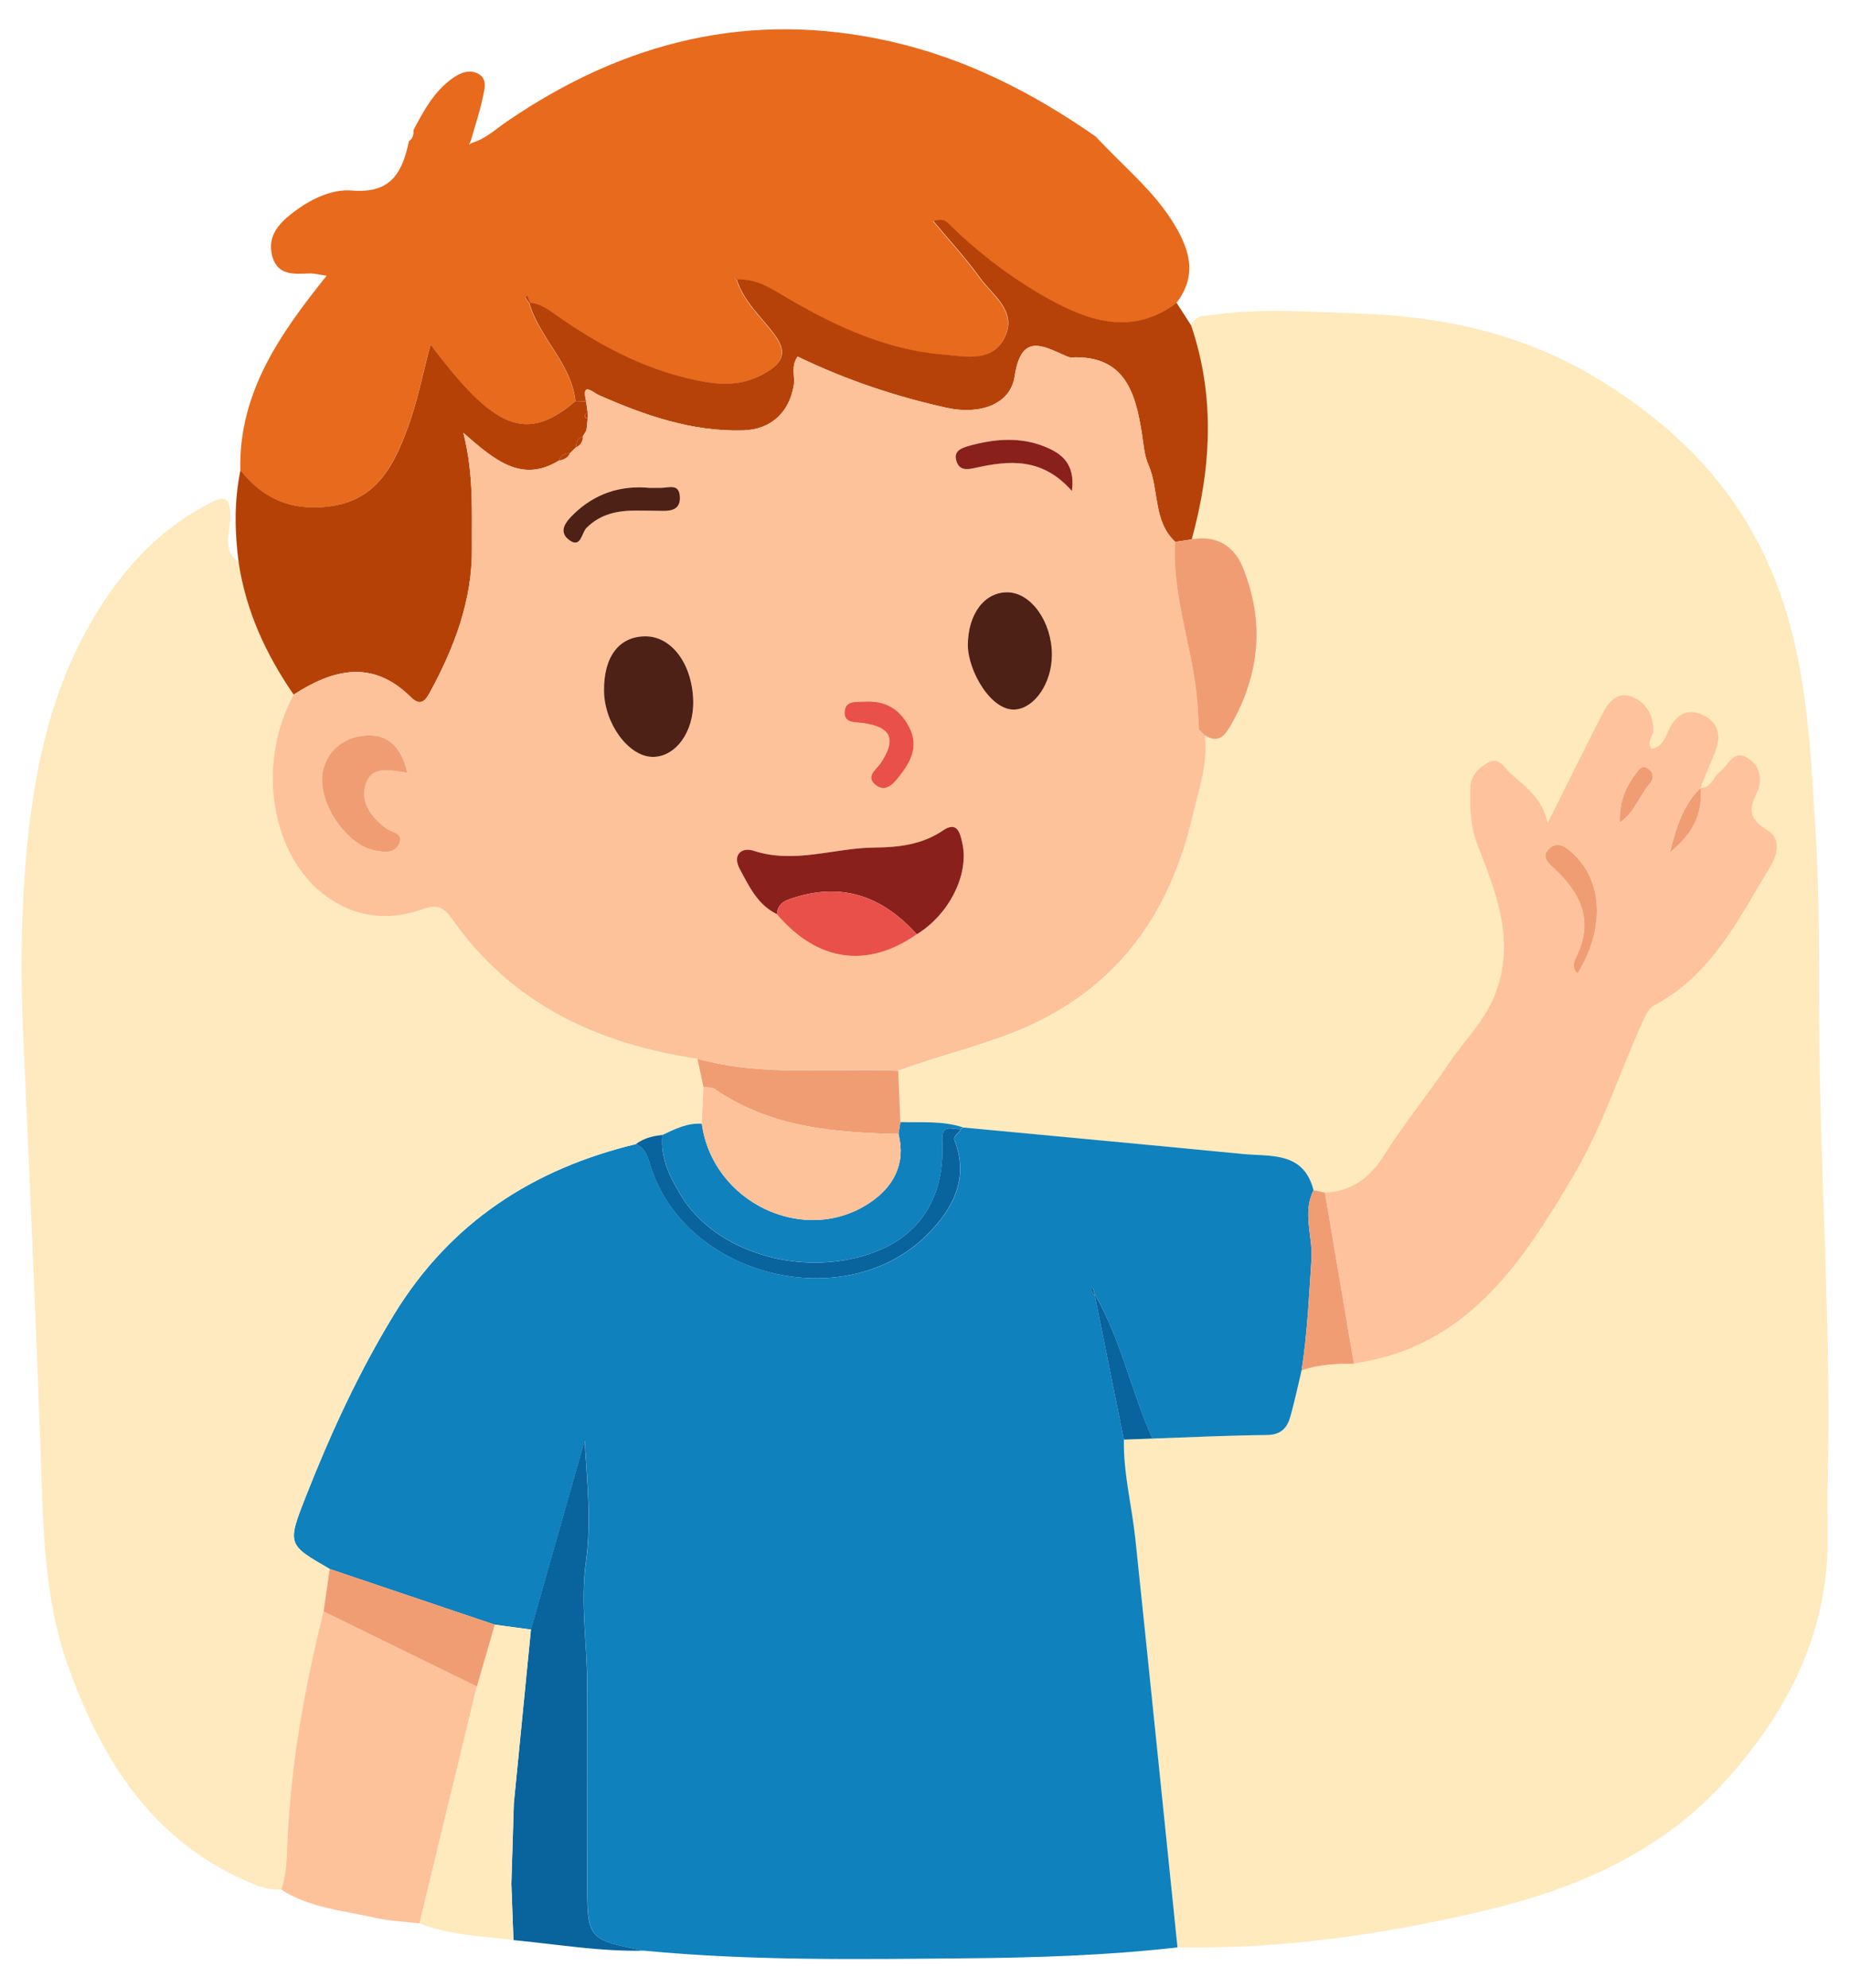 <svg xmlns="http://www.w3.org/2000/svg" xmlns:xlink="http://www.w3.org/1999/xlink" id="Layer_1" x="0px" y="0px" viewBox="0 0 320.67 344.67" style="enable-background:new 0 0 320.67 344.67;" xml:space="preserve"><style type="text/css">	.st0{fill:#FEEABD;}	.st1{fill:#0F81BD;}	.st2{fill:#FEEABE;}	.st3{fill:#E86A1C;}	.st4{fill:#B64107;}	.st5{fill:#B64209;}	.st6{fill:#FDC29A;}	.st7{fill:#09639D;}	.st8{fill:#FEC39C;}	.st9{fill:#F19D73;}	.st10{fill:#8A201B;}	.st11{fill:#4E2116;}	.st12{fill:#E95049;}</style><g>	<path class="st0" d="M204.09,337.61c18.01,0.34,35.77-2.24,53.16-6.34c15.77-3.73,30.69-10.1,41.91-22.6  c10.82-12.06,17.84-25.8,17.64-42.49c-0.04-3.33-0.07-6.66,0.01-9.99c0.54-22.62-0.84-45.22-1.34-67.82  c-0.33-14.78,0.15-29.6-0.77-44.35c-0.99-15.82-1.57-31.74-8.35-46.65c-6.38-14.02-16.74-24.05-29.65-31.84  c-12.85-7.76-26.82-10.73-41.78-11.21c-8.13-0.26-16.17-0.9-24.27,0.22c-1.64,0.23-3.41-0.09-4.21,1.9  c4.19,12.36,3.51,24.74,0.11,37.12c4.26-0.8,7.35,1.11,8.86,4.81c3.89,9.53,2.97,18.8-2.23,27.7c-1.12,1.92-2.29,2.75-4.34,1.46  c0.6,4.91-1.06,9.53-2.15,14.14c-3.67,15.51-11.63,27.86-26.39,35.29c-7.88,3.96-16.46,5.65-24.6,8.72  c0.12,2.97,0.25,5.93,0.37,8.9c3.63,0.09,7.31-0.25,10.85,0.91c16.15,1.52,32.31,3.02,48.45,4.59c4.89,0.48,10.59-0.48,12.3,6.29  c0.66,0.14,1.32,0.28,1.98,0.42c4.57-0.16,7.82-2.62,10.12-6.28c3.53-5.62,7.76-10.75,11.44-16.24c2.56-3.82,5.95-7,7.77-11.46  c3.87-9.48,0.35-17.95-2.94-26.42c-1.27-3.28-1.23-6.47-1.19-9.77c0.02-2.05,1.41-3.42,2.98-4.34c2.03-1.2,2.92,0.88,4.06,1.9  c2.53,2.25,5.45,4.19,6.38,8.53c3.46-6.92,6.49-13.11,9.64-19.24c1.05-2.04,2.75-3.65,5.23-2.54c2.26,1.01,3.41,3.09,3.47,5.61  c0.02,1.09-1.25,2.06-0.35,3.31c1.76-0.26,2.32-1.76,2.89-3.06c1.31-2.97,3.47-4.2,6.36-2.63c2.89,1.58,2.73,4.24,1.52,6.96  c-0.8,1.81-1.51,3.66-2.26,5.49l0-0.01c1.89,0.04,2.15-1.89,3.3-2.72c1.47-1.06,2.21-3.93,4.74-2.53c2.46,1.36,2.73,4.2,1.71,6.18  c-1.64,3.18-1.04,4.66,1.93,6.49c2.3,1.41,1.68,4.19,0.39,6.31c-5.48,9.02-10.12,18.74-20.11,24.01c-0.78,0.41-1.35,1.44-1.75,2.31  c-4.14,9-7.09,18.49-12.18,27.12c-9.03,15.31-18.5,29.83-38.12,32.65c-3.08-0.01-6.14,0.12-9.08,1.15  c-0.66,2.73-1.22,5.5-2.01,8.19c-0.54,1.86-1.66,2.98-3.94,3c-6.64,0.08-13.27,0.4-19.91,0.62c-1.65,0.06-3.3,0.12-4.96,0.18  c-0.11,5.84,1.39,11.49,2,17.25C199.26,290.41,201.66,314.01,204.09,337.61z"></path>	<path class="st1" d="M199.75,249.4c6.63-0.23,13.27-0.55,19.91-0.62c2.28-0.03,3.4-1.15,3.94-3c0.79-2.7,1.35-5.46,2.01-8.19  c1-6.36,1.27-12.78,1.71-19.19c0.27-4.02-1.62-8.1,0.36-12.05c-1.71-6.76-7.41-5.81-12.3-6.29c-16.15-1.57-32.3-3.07-48.45-4.59  c0,0-0.39,0.29-0.39,0.29c-0.22,0.75-1.41,1.05-1.02,2.08c2.47,6.53-0.36,11.74-4.66,16.1c-13.96,14.15-41.29,7.73-47.85-11.1  c-0.6-1.72-0.83-3.62-2.76-4.49c-17.91,4.32-32.23,13.62-41.98,29.61c-6.08,9.97-10.92,20.5-15.19,31.32  c-3.34,8.48-3.3,8.5,4.08,12.74c9.54,3.22,19.08,6.44,28.62,9.66c2.09,0.28,4.18,0.56,6.27,0.84c3.1-10.91,6.2-21.83,9.3-32.74  c0.44,7.06,1.19,14.13,0.23,20.96c-1.01,7.2,0.19,14.17,0.21,21.23c0.02,11.29,0,22.58,0.01,33.88c0,10.39,0.01,10.39,9.89,12.34  c18.54,1.78,37.13,1.48,55.71,1.32c12.25-0.11,24.51-0.5,36.7-1.89c-2.43-23.59-4.82-47.19-7.3-70.78  c-0.6-5.75-2.1-11.41-1.99-17.25c-1.68-8.33-3.35-16.66-5.03-24.99c-0.24-0.35-0.48-0.7-0.7-1.07c-0.01-0.01,0.23-0.17,0.35-0.25  c0.14,0.42,0.28,0.84,0.42,1.26C194.34,232.34,196.06,241.26,199.75,249.4z"></path>	<path class="st2" d="M57.15,272c-7.38-4.24-7.42-4.26-4.08-12.74c4.26-10.82,9.1-21.35,15.19-31.32  c9.76-15.99,24.08-25.29,41.98-29.61c1.37-1,2.93-1.42,4.59-1.57c2.17-1.02,4.32-2.11,6.82-1.94c0.09-2.12,0.18-4.24,0.28-6.37  c-0.35-1.63-0.69-3.26-1.04-4.89c-17.17-2.57-31.97-9.37-42.31-23.93c-1.56-2.19-2.52-3.01-5.47-1.96  c-5.67,2.01-11.39,1.46-16.51-2.23c-9.64-6.95-12.26-22.99-5.69-35.02c-4.8-6.97-8.27-14.49-9.54-22.93  c-2.98-2.12-1.48-5.23-1.45-7.82c0.04-3.79-1.1-3.75-3.95-2.24c-9.31,4.92-15.85,12.59-20.81,21.55  c-6.68,12.06-9.32,25.21-10.58,38.94c-0.99,10.78-1.01,21.53-0.53,32.2c1.08,24.13,2.16,48.26,3.02,72.4  c0.43,12.12,0.5,24.51,4.72,36.3c5.98,16.69,14.9,30.74,32.14,37.83c1.59,0.65,3.15,0.99,4.83,0.95c1.01-2.86,0.94-5.83,1.09-8.8  c0.63-13.36,3-26.46,6.24-39.41C56.44,276.92,56.79,274.46,57.15,272z"></path>	<path class="st3" d="M81.61,24.39c0.71-2.5,1.55-4.98,2.08-7.52c0.28-1.35,0.86-3.14-0.73-4.04c-1.55-0.88-3.16-0.25-4.58,0.78  c-3.17,2.29-4.95,5.6-6.71,8.95c0.04,0.76-0.09,1.46-0.79,1.92c-1.13,5.35-3.03,9.14-9.92,8.55c-3.52-0.3-7.4,1.61-10.5,4.08  c-2.35,1.87-4.11,4.01-3.29,7.22c0.9,3.49,3.76,3.17,6.47,3.08c0.82-0.03,1.65,0.21,2.98,0.39c-8.06,10.06-15.29,20.29-14.96,33.75  c3.87,4.88,8.72,7.02,15.1,6.3c8.47-0.95,11.49-7.16,13.94-13.8c1.67-4.54,2.59-9.35,3.91-14.32  c11.17,14.92,16.66,17.01,25.11,9.82c-0.7-6.57-6.21-10.87-8-16.93c-0.24-0.36-0.48-0.72-0.7-1.1c-0.01-0.02,0.23-0.18,0.35-0.27  c0.16,0.42,0.33,0.83,0.49,1.25c2.09,0.24,3.62,1.57,5.26,2.7c7.59,5.23,15.65,9.38,24.87,11.02c3.76,0.67,7.24,0.47,10.59-1.5  c2.96-1.74,4.02-3.49,1.59-6.74c-2.26-3.02-5.23-5.6-6.46-9.34c-0.12-0.18-0.25-0.35-0.37-0.52c0.17,0.13,0.35,0.25,0.52,0.38  c3.37-0.15,5.96,1.69,8.69,3.29c8.36,4.89,17.1,8.91,26.89,9.73c3.82,0.32,8.56,1.46,10.71-3.08c2.13-4.51-2.15-7.21-4.36-10.28  c-2.42-3.36-5.25-6.42-8.05-9.79c1.92-0.66,2.5,0.32,3.17,0.97c5.03,4.87,10.6,9.08,16.69,12.46c7.19,4,14.68,6.5,22.3,0.74  c3.95-5.11,2.07-9.9-0.92-14.53c-3.06-4.73-7.33-8.42-11.22-12.42c-0.62-0.65-1.25-1.29-1.87-1.94  c-10.86-7.56-22.35-13.47-35.47-16.45c-24.46-5.55-46.34,0.02-66.61,13.9c-1.91,1.31-3.61,2.94-5.9,3.63  c-0.21,0.11-0.41,0.23-0.62,0.34C81.4,24.82,81.51,24.61,81.61,24.39z"></path>	<path class="st4" d="M99.74,69.54c-8.45,7.19-13.94,5.1-25.11-9.82c-1.33,4.97-2.24,9.78-3.91,14.32  c-2.44,6.65-5.47,12.85-13.94,13.8c-6.39,0.72-11.23-1.42-15.1-6.3c-1.11,5.3-1,10.63-0.32,15.96c1.27,8.44,4.74,15.96,9.54,22.93  c6.86-4.44,13.69-6.14,20.3,0.43c1.72,1.71,2.56,0.58,3.35-0.88c4.24-7.82,7.34-15.97,7.25-25.04c-0.06-6.24,0.36-12.49-1.48-19.89  c5.52,4.86,10.15,8.72,16.57,4.8c0.28-0.96,1.02-1.22,1.9-1.27c0.34-0.34,0.68-0.68,1.02-1.01c0.04-0.87,0.27-1.62,1.24-1.87  c0,0-0.1,0.07-0.1,0.07c0.23-0.39,0.47-0.78,0.7-1.16c0.07-0.67,0.14-1.34,0.21-2.02c-0.7-0.34-0.7-0.68,0-1.02  c-0.09-0.66-0.18-1.32-0.27-1.99C100.98,69.56,100.36,69.55,99.74,69.54z"></path>	<path class="st5" d="M99.74,69.54c0.62,0.01,1.24,0.02,1.86,0.03c-0.89-3.55,1.23-1.5,2.17-1.08c7.97,3.52,16.1,6.36,24.98,6.13  c4.86-0.13,8.04-3.06,8.84-7.82c0.26-1.58-0.56-3.28,0.67-4.98c8.26,3.99,16.89,6.91,25.82,8.88c5.75,1.27,11.05-0.56,11.79-5.43  c1.14-7.49,4.69-5.42,8.84-3.58c0.3,0.13,0.64,0.29,0.96,0.27c9.32-0.4,11.15,6.1,12.27,13.28c0.28,1.8,0.4,3.72,1.12,5.35  c1.91,4.33,0.76,9.72,4.64,13.34c0.96-0.14,1.91-0.27,2.87-0.41c3.4-12.38,4.09-24.76-0.11-37.12c-0.84-1.3-1.68-2.61-2.52-3.91  c-7.63,5.75-15.11,3.26-22.3-0.74c-6.08-3.39-11.65-7.6-16.69-12.46c-0.67-0.65-1.24-1.63-3.17-0.97c2.8,3.37,5.64,6.43,8.05,9.79  c2.21,3.07,6.49,5.77,4.36,10.28c-2.14,4.55-6.88,3.4-10.71,3.08c-9.79-0.82-18.53-4.84-26.89-9.73c-2.73-1.6-5.32-3.43-8.69-3.29  l-0.15,0.15c1.23,3.74,4.2,6.32,6.46,9.34c2.43,3.25,1.37,5-1.59,6.74c-3.35,1.97-6.83,2.17-10.59,1.5  c-9.22-1.64-17.27-5.79-24.87-11.02c-1.64-1.13-3.17-2.46-5.26-2.7l-0.14,0.12C93.53,58.66,99.04,62.96,99.74,69.54z"></path>	<path class="st6" d="M56.08,279.38c-3.24,12.96-5.61,26.05-6.24,39.42c-0.14,2.98-0.08,5.95-1.09,8.8  c4.93,3.19,10.71,3.62,16.22,4.87c2.53,0.58,5.16,0.67,7.75,0.99c3.31-13.69,6.62-27.38,9.93-41.08  C73.8,288.05,64.94,283.71,56.08,279.38z"></path>	<path class="st7" d="M111.67,338.18c-9.89-1.95-9.89-1.95-9.89-12.34c0-11.29,0.02-22.58-0.01-33.88  c-0.01-7.07-1.21-14.04-0.21-21.23c0.96-6.83,0.21-13.9-0.23-20.96c-3.1,10.91-6.2,21.83-9.3,32.74  c-0.99,10.04-1.97,20.08-2.96,30.13c-0.14,4.63-0.29,9.26-0.43,13.89c0.12,3.27,0.24,6.54,0.36,9.82  C96.55,337.07,104.05,338.37,111.67,338.18z"></path>	<path class="st0" d="M89.07,312.63c0.99-10.04,1.97-20.08,2.96-30.13c-2.09-0.28-4.18-0.56-6.27-0.84  c-1.03,3.57-2.07,7.15-3.11,10.72c-3.31,13.69-6.62,27.38-9.93,41.08c5.23,2.05,10.8,2.2,16.28,2.88  c-0.12-3.27-0.24-6.55-0.37-9.82C87.48,321.85,86.81,317.19,89.07,312.63z"></path>	<path class="st6" d="M207.26,119.14c0.33,2.46,0.43,4.88,0.54,7.33c0.35,0.36,0.7,0.72,1.05,1.08c0,0-0.01-0.06-0.01-0.06  c0.6,4.91-1.06,9.53-2.15,14.14c-3.67,15.51-11.63,27.86-26.39,35.29c-7.88,3.96-16.46,5.65-24.6,8.72  c-11.61-0.51-23.35,1.06-34.81-2.08c-17.17-2.57-31.97-9.37-42.31-23.93c-1.56-2.19-2.52-3.01-5.47-1.96  c-5.67,2.01-11.39,1.46-16.51-2.23c-9.64-6.95-12.26-22.99-5.69-35.02c6.86-4.44,13.69-6.14,20.3,0.43  c1.72,1.71,2.56,0.58,3.35-0.88c4.24-7.82,7.34-15.97,7.25-25.04c-0.06-6.24,0.36-12.49-1.48-19.89c5.52,4.86,10.15,8.72,16.57,4.8  c0.82-0.14,1.54-0.45,1.9-1.27c0.34-0.34,0.68-0.68,1.02-1.01c0.84-0.34,1.18-1.01,1.24-1.87c0,0-0.1,0.07-0.1,0.07  c0.23-0.39,0.47-0.78,0.7-1.16c0.07-0.67,0.14-1.34,0.21-2.02c0-0.34,0-0.68,0-1.02c-0.09-0.66-0.18-1.32-0.27-1.99  c-0.89-3.55,1.23-1.5,2.17-1.08c7.97,3.52,16.1,6.36,24.98,6.13c4.86-0.13,8.04-3.06,8.84-7.82c0.26-1.58-0.56-3.28,0.67-4.98  c8.26,3.99,16.89,6.91,25.82,8.88c5.75,1.27,11.05-0.56,11.79-5.43c1.14-7.49,4.69-5.42,8.84-3.58c0.3,0.13,0.64,0.29,0.96,0.27  c9.32-0.4,11.15,6.1,12.27,13.28c0.28,1.8,0.4,3.72,1.12,5.35c1.91,4.33,0.76,9.72,4.64,13.34  C203.19,102.57,206.13,110.73,207.26,119.14z M158.91,161.97c5.57-3.39,9.1-10.35,7.9-15.76c-0.38-1.7-0.84-3.95-3.36-2.23  c-3.64,2.48-7.81,2.93-11.89,2.96c-6.97,0.06-13.83,2.88-20.92,0.56c-2.14-0.7-3.7,0.75-2.44,3.1c1.62,3.01,3.09,6.25,6.46,7.88  C141.64,166.73,150.35,167.99,158.91,161.97z M113.07,131.22c4.03,0.08,7.24-4.32,7.1-9.74c-0.17-6.38-3.75-11.19-8.32-11.16  c-4.56,0.03-7.21,3.55-7.14,9.48C104.77,125.45,108.94,131.13,113.07,131.22z M176.09,122.99c3.32-0.35,6.26-4.63,6.24-9.53  c-0.02-5.63-3.54-10.64-7.57-10.78c-4.05-0.14-6.99,3.72-7,9.17C167.78,116.3,171.84,123.44,176.09,122.99z M62.62,127.59  c-4.07,0.58-6.89,3.82-6.8,7.81c0.12,5,4.6,11.1,8.97,11.99c1.59,0.33,3.62,0.73,4.43-1.18c0.77-1.82-1.33-1.88-2.29-2.6  c-2.54-1.9-4.47-4.46-3.57-7.54c1.02-3.52,4.47-2.48,7.27-2.1C69.44,128.99,66.81,126.99,62.62,127.59z M146.4,123.34  c-0.18,2.11,1.83,1.81,3.25,2.02c4.86,0.71,5.75,2.8,2.99,6.95c-0.76,1.15-2.64,2.25-0.95,3.71c1.71,1.47,3.09-0.06,4.11-1.35  c1.99-2.53,3.54-5.18,1.79-8.59c-1.62-3.16-4.12-4.6-7.62-4.42C148.53,121.71,146.57,121.38,146.4,123.34z M99.48,89.09  c-1.16,1.12-2.97,3.02-0.76,4.58c2,1.42,2.08-1.3,2.94-2.15c2.44-2.44,5.43-3.02,8.67-3c1.5,0.01,2.99,0.02,4.49,0.05  c1.65,0.03,3.09-0.3,3.03-2.35c-0.07-2.47-1.92-1.65-3.3-1.64c-0.66,0.01-1.33,0-1.99,0C107.5,84.1,103.07,85.61,99.48,89.09z   M181.16,77.46c-4.3-1.76-8.79-1.39-13.2-0.16c-1.3,0.37-2.75,0.88-2.17,2.66c0.51,1.58,1.71,1.5,3.24,1.16  c5.81-1.3,11.57-1.91,16.77,3.99C186.44,80.31,183.91,78.59,181.16,77.46z"></path>	<path class="st8" d="M229.65,206.76c4.57-0.16,7.82-2.62,10.12-6.28c3.53-5.62,7.76-10.75,11.44-16.24c2.56-3.82,5.95-7,7.77-11.46  c3.87-9.48,0.35-17.95-2.94-26.42c-1.27-3.28-1.23-6.47-1.19-9.77c0.02-2.05,1.41-3.42,2.98-4.34c2.03-1.2,2.92,0.88,4.06,1.9  c2.53,2.25,5.45,4.19,6.38,8.53c3.46-6.92,6.49-13.11,9.64-19.24c1.05-2.04,2.75-3.65,5.23-2.54c2.26,1.01,3.41,3.09,3.47,5.61  c0.02,1.09-1.25,2.06-0.35,3.31c1.76-0.26,2.32-1.76,2.89-3.06c1.31-2.97,3.47-4.2,6.36-2.63c2.89,1.58,2.73,4.24,1.52,6.96  c-0.8,1.81-1.51,3.66-2.26,5.49c-2.79,2.73-4.1,6.16-5.32,11.17c4.33-3.53,5.63-6.97,5.32-11.17c1.89,0.04,2.15-1.89,3.3-2.72  c1.47-1.06,2.21-3.93,4.74-2.53c2.46,1.36,2.73,4.2,1.71,6.18c-1.64,3.18-1.04,4.66,1.93,6.49c2.3,1.41,1.68,4.19,0.39,6.31  c-5.48,9.02-10.12,18.74-20.11,24.01c-0.78,0.41-1.35,1.44-1.75,2.31c-4.14,9-7.09,18.49-12.18,27.12  c-9.03,15.31-18.5,29.83-38.12,32.65C233.01,226.53,231.33,216.65,229.65,206.76z M285.9,135.94c0.75-0.88,0.85-1.84-0.12-2.59  c-1.17-0.91-1.71,0.08-2.32,0.89c-1.88,2.47-2.82,5.22-2.66,8.33c-0.14,0.07-0.28,0.15-0.42,0.22c0.14-0.07,0.28-0.15,0.42-0.22  C283.26,140.94,284.09,138.06,285.9,135.94z M272.99,148.32c-1.24-1.21-2.73-2.6-4.27-1.35c-2.01,1.62,0.04,2.96,1.11,4  c4.3,4.19,6.33,8.81,3.5,14.69c-0.46,0.95-0.97,2.1,0.14,3.1C278.09,161.28,277.88,153.09,272.99,148.32z"></path>	<path class="st1" d="M121.65,194.82c-2.51-0.17-4.65,0.92-6.82,1.94c-0.4,4.03,1.34,7.45,3.34,10.69  c5.2,8.42,17.18,12.98,28.47,10.97c11.28-2.01,17.27-9.25,16.7-20.62c-0.16-3.22,1.83-1.86,3.19-2.06c0,0,0.39-0.29,0.39-0.29  c-3.54-1.16-7.22-0.82-10.85-0.91c-0.11,0.69-0.21,1.37-0.32,2.05c1.32,5.25-0.94,9.24-5.05,11.97  C139.39,216.08,123.5,208.46,121.65,194.82z"></path>	<path class="st9" d="M203.68,93.94c-0.49,8.63,2.45,16.79,3.58,25.2c0.33,2.46,0.43,4.88,0.54,7.33c0.35,0.36,0.7,0.72,1.05,1.08  c0,0-0.01-0.06-0.01-0.06c2.05,1.29,3.22,0.46,4.34-1.46c5.2-8.9,6.12-18.17,2.23-27.7c-1.51-3.7-4.6-5.61-8.86-4.81  C205.59,93.67,204.64,93.8,203.68,93.94z"></path>	<path class="st9" d="M155.75,196.6c0.1-0.68,0.21-1.37,0.32-2.05c-0.12-2.97-0.25-5.93-0.37-8.9c-11.61-0.5-23.35,1.06-34.81-2.08  c0.35,1.63,0.7,3.26,1.04,4.89c0.65,0.1,1.44-0.01,1.92,0.33C133.49,195.47,144.54,196.35,155.75,196.6z"></path>	<path class="st9" d="M234.68,236.42c-1.68-9.89-3.35-19.77-5.03-29.66c-0.66-0.14-1.32-0.28-1.98-0.42  c-1.98,3.95-0.08,8.02-0.36,12.05c-0.44,6.41-0.71,12.83-1.71,19.19C228.55,236.54,231.61,236.41,234.68,236.42z"></path>	<path class="st7" d="M189.77,224.59c1.68,8.33,3.35,16.66,5.03,24.99c1.65-0.06,3.3-0.12,4.96-0.18  c-3.69-8.14-5.41-17.06-9.92-24.87C189.83,224.53,189.77,224.59,189.77,224.59z"></path>	<path class="st9" d="M82.66,292.38c1.04-3.57,2.07-7.15,3.11-10.72c-9.54-3.22-19.08-6.44-28.62-9.66  c-0.36,2.46-0.71,4.92-1.07,7.38C64.94,283.71,73.8,288.05,82.66,292.38z"></path>	<path class="st7" d="M166.52,195.75c-1.36,0.19-3.35-1.16-3.19,2.06c0.57,11.37-5.42,18.61-16.7,20.62  c-11.28,2.01-23.27-2.55-28.47-10.97c-2-3.24-3.74-6.66-3.34-10.69c-1.66,0.15-3.22,0.57-4.59,1.57c1.93,0.87,2.16,2.77,2.76,4.49  c6.55,18.84,33.88,25.26,47.85,11.1c4.3-4.36,7.13-9.57,4.66-16.1C165.12,196.8,166.3,196.5,166.52,195.75z"></path>	<path class="st7" d="M189.83,224.53c-0.14-0.42-0.28-0.84-0.42-1.26c-0.12,0.09-0.35,0.24-0.35,0.25c0.22,0.36,0.46,0.72,0.7,1.07  C189.77,224.59,189.83,224.53,189.83,224.53z"></path>	<path class="st6" d="M155.75,196.6c-11.21-0.25-22.26-1.13-31.9-7.82c-0.48-0.34-1.28-0.23-1.92-0.33  c-0.09,2.12-0.18,4.24-0.28,6.37c1.85,13.64,17.74,21.25,29.05,13.75C154.81,205.84,157.07,201.85,155.75,196.6z"></path>	<path class="st5" d="M91.89,52.48c-0.16-0.42-0.33-0.83-0.49-1.25c-0.12,0.09-0.36,0.25-0.35,0.27c0.22,0.38,0.46,0.74,0.7,1.1  C91.74,52.6,91.89,52.48,91.89,52.48z"></path>	<path class="st5" d="M127.88,48.47c-0.17-0.13-0.35-0.25-0.52-0.38c0.12,0.17,0.25,0.35,0.37,0.52  C127.73,48.62,127.88,48.47,127.88,48.47z"></path>	<path class="st5" d="M99.81,77.56c0.84-0.34,1.18-1.01,1.24-1.87C100.08,75.94,99.85,76.68,99.81,77.56z"></path>	<path class="st5" d="M96.89,79.84c0.82-0.14,1.54-0.45,1.9-1.27C97.91,78.62,97.17,78.88,96.89,79.84z"></path>	<path class="st5" d="M100.96,75.75c0.23-0.39,0.47-0.78,0.7-1.16C101.42,74.98,101.19,75.36,100.96,75.75z"></path>	<path class="st5" d="M101.87,72.57c0-0.34,0-0.68,0-1.02C101.17,71.89,101.18,72.23,101.87,72.57z"></path>	<path class="st2" d="M89.07,312.63c-2.26,4.56-1.59,9.22-0.43,13.89C88.78,321.89,88.93,317.26,89.07,312.63z"></path>	<path class="st10" d="M158.91,161.97c5.57-3.39,9.1-10.35,7.9-15.76c-0.38-1.7-0.84-3.95-3.36-2.23  c-3.64,2.48-7.81,2.93-11.89,2.96c-6.97,0.06-13.83,2.88-20.92,0.56c-2.14-0.7-3.7,0.75-2.44,3.1c1.62,3.01,3.09,6.25,6.46,7.88  c0.17-2.09,1.72-2.48,3.39-2.98C146.48,152.97,153.23,155.69,158.91,161.97z"></path>	<path class="st11" d="M104.7,119.8c0.07,5.65,4.23,11.33,8.36,11.42c4.03,0.08,7.24-4.32,7.1-9.74  c-0.17-6.38-3.75-11.19-8.32-11.16C107.28,110.35,104.63,113.87,104.7,119.8z"></path>	<path class="st11" d="M167.76,111.86c0.02,4.45,4.08,11.59,8.33,11.14c3.32-0.35,6.26-4.63,6.24-9.53  c-0.02-5.63-3.54-10.64-7.57-10.78C170.71,102.55,167.77,106.4,167.76,111.86z"></path>	<path class="st12" d="M158.91,161.97c-5.68-6.27-12.43-8.99-20.86-6.47c-1.67,0.5-3.22,0.89-3.39,2.98  C141.64,166.73,150.35,167.99,158.91,161.97z"></path>	<path class="st9" d="M70.62,133.97c-1.18-4.98-3.81-6.98-8-6.38c-4.07,0.58-6.89,3.82-6.8,7.81c0.12,5,4.6,11.1,8.97,11.99  c1.59,0.33,3.62,0.73,4.43-1.18c0.77-1.82-1.33-1.88-2.29-2.6c-2.54-1.9-4.47-4.46-3.57-7.54  C64.38,132.56,67.82,133.6,70.62,133.97z"></path>	<path class="st12" d="M149.97,121.65c-1.44,0.07-3.4-0.27-3.56,1.69c-0.18,2.11,1.83,1.81,3.25,2.02c4.86,0.71,5.75,2.8,2.99,6.95  c-0.76,1.15-2.64,2.25-0.95,3.71c1.71,1.47,3.09-0.06,4.11-1.35c1.99-2.53,3.54-5.18,1.79-8.59  C155.96,122.9,153.47,121.47,149.97,121.65z"></path>	<path class="st11" d="M112.55,84.58c-5.04-0.48-9.47,1.03-13.07,4.51c-1.16,1.12-2.97,3.02-0.76,4.58c2,1.42,2.08-1.3,2.94-2.15  c2.44-2.44,5.43-3.02,8.67-3c1.5,0.01,2.99,0.02,4.49,0.05c1.65,0.03,3.09-0.3,3.03-2.35c-0.07-2.47-1.92-1.65-3.3-1.64  C113.87,84.58,113.21,84.58,112.55,84.58z"></path>	<path class="st10" d="M185.8,85.12c0.63-4.81-1.9-6.53-4.64-7.66c-4.3-1.76-8.79-1.39-13.2-0.16c-1.3,0.37-2.75,0.88-2.17,2.66  c0.51,1.58,1.71,1.5,3.24,1.16C174.83,79.83,180.6,79.22,185.8,85.12z"></path>	<path class="st0" d="M208.84,127.56c-0.35-0.36-0.7-0.72-1.05-1.08C208.15,126.83,208.49,127.2,208.84,127.56z"></path>	<path class="st9" d="M273.46,168.76c4.63-7.48,4.42-15.67-0.47-20.44c-1.24-1.21-2.73-2.6-4.27-1.35c-2.01,1.62,0.04,2.96,1.11,4  c4.3,4.19,6.33,8.81,3.5,14.69C272.86,166.61,272.35,167.76,273.46,168.76z"></path>	<path class="st9" d="M280.8,142.56c2.46-1.62,3.29-4.5,5.1-6.62c0.75-0.88,0.85-1.84-0.12-2.59c-1.17-0.91-1.71,0.08-2.32,0.89  C281.58,136.7,280.64,139.45,280.8,142.56L280.8,142.56z"></path>	<path class="st9" d="M294.78,136.59c-2.79,2.73-4.1,6.16-5.32,11.17C293.79,144.23,295.09,140.79,294.78,136.59  C294.77,136.59,294.78,136.59,294.78,136.59z"></path>	<path class="st9" d="M280.8,142.56c-0.14,0.07-0.28,0.15-0.42,0.22C280.52,142.71,280.66,142.64,280.8,142.56  C280.8,142.56,280.8,142.56,280.8,142.56z"></path></g></svg>